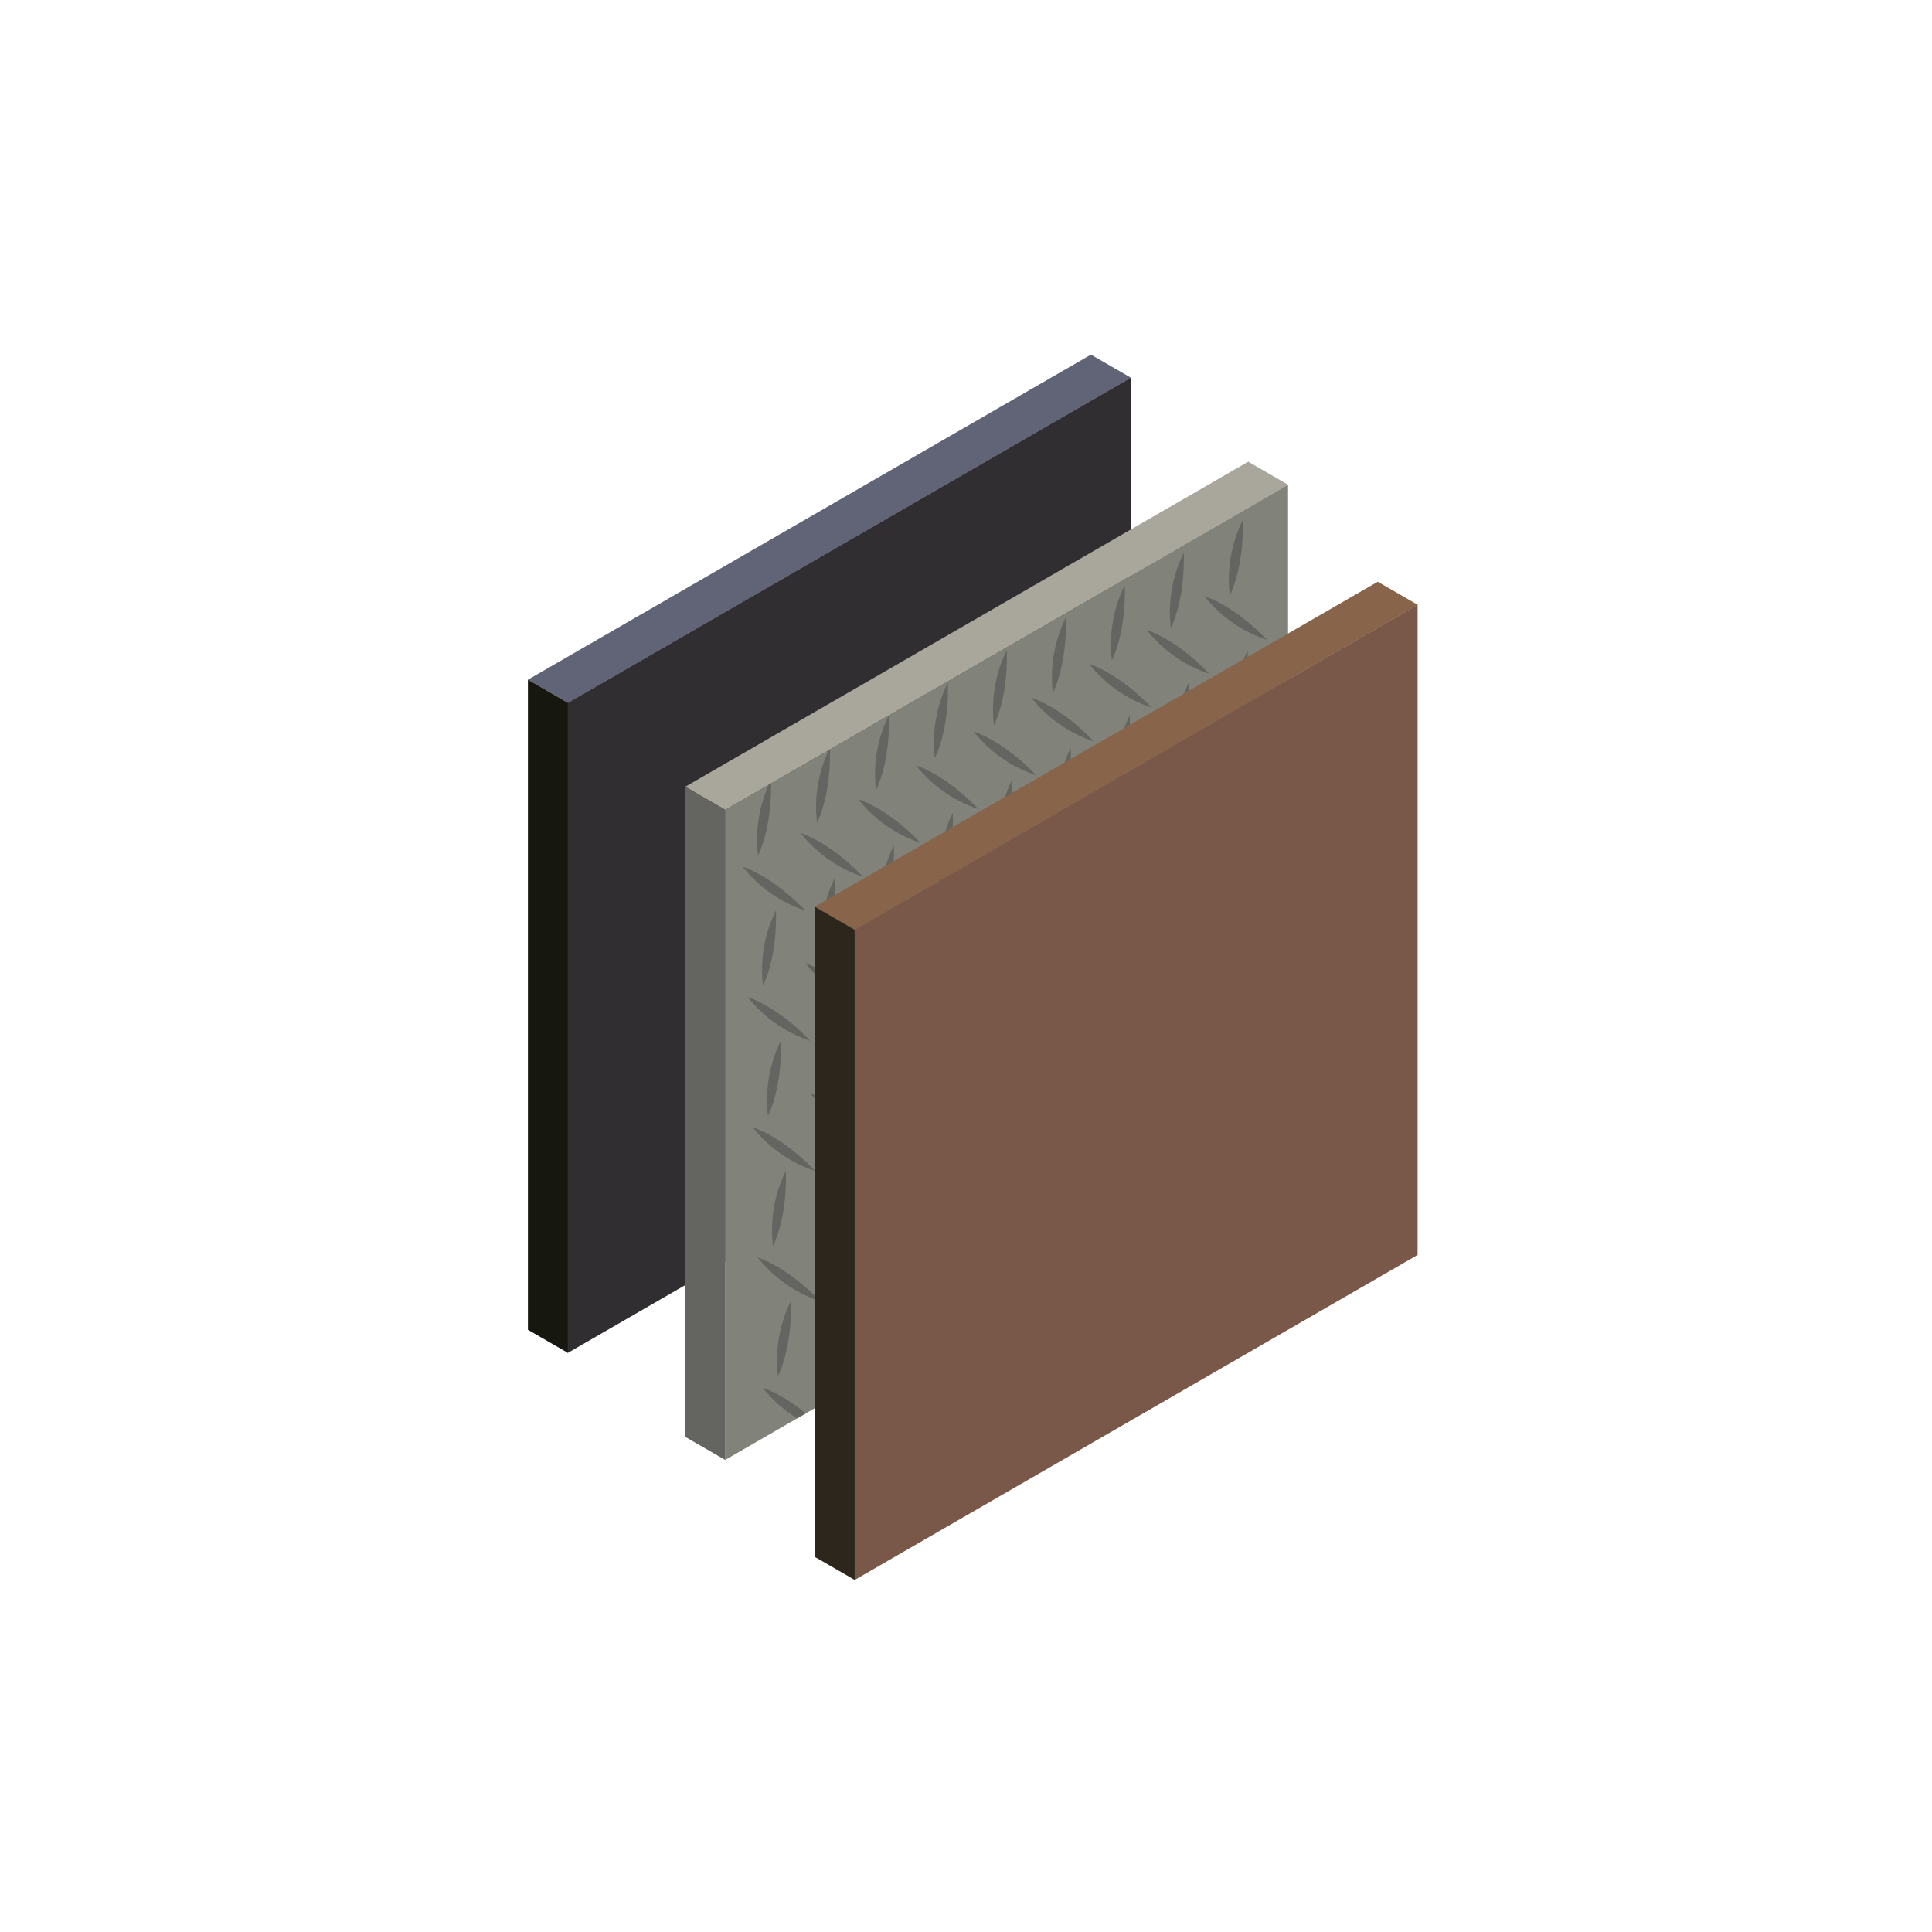 <svg xmlns="http://www.w3.org/2000/svg" xmlns:xlink="http://www.w3.org/1999/xlink" width="250" height="250" viewBox="0 0 250 250"><defs><clipPath id="a"><path d="M76.452,92.556v84.119L149.3,134.615V50.495Z" transform="translate(-76.452 -50.495)" fill="none"/></clipPath><clipPath id="c"><rect width="250" height="250"/></clipPath></defs><g id="b" clip-path="url(#c)"><g transform="translate(68.313 45.891)"><path d="M72.853,0,0,42.062l5.188,2.995L78.041,2.995Z" fill="#616477"/><path d="M0,210.169l5.188,2.995V129.041l-5.188-3Z" transform="translate(0 -83.984)" fill="#16170f"/><path d="M88.3,8.985V93.1L15.452,135.165V51.046Z" transform="translate(-10.296 -5.987)" fill="#302e31"/><path d="M66.187,86.566,61,83.571,133.853,41.51l5.188,3Z" transform="translate(-40.644 -27.658)" fill="#a9a79b"/><path d="M66.187,254.674,61,251.679V167.556l5.188,2.995Z" transform="translate(-40.644 -111.642)" fill="#646560"/><path d="M149.3,50.495v84.12L76.452,176.675V92.556Z" transform="translate(-50.94 -33.645)" fill="#81827a"/><g transform="translate(25.512 16.85)"><g clip-path="url(#a)"><path d="M91.045,400.611s3.759,1.112,8.084,5.659a17.353,17.353,0,0,1-8.084-5.659" transform="translate(-86.175 -283.776)" fill="#646560"/><path d="M113.425,387.491s3.759,1.112,8.084,5.659a17.356,17.356,0,0,1-8.084-5.659" transform="translate(-101.087 -275.034)" fill="#646560"/><path d="M135.806,374.371s3.759,1.112,8.084,5.659a17.356,17.356,0,0,1-8.084-5.659" transform="translate(-115.999 -266.292)" fill="#646560"/><path d="M158.186,361.251s3.759,1.112,8.084,5.659a17.353,17.353,0,0,1-8.084-5.659" transform="translate(-130.911 -257.55)" fill="#646560"/><path d="M180.566,348.132s3.759,1.112,8.084,5.659a17.353,17.353,0,0,1-8.084-5.659" transform="translate(-145.823 -248.809)" fill="#646560"/><path d="M202.946,335.012s3.759,1.112,8.084,5.659a17.356,17.356,0,0,1-8.084-5.659" transform="translate(-160.734 -240.067)" fill="#646560"/><path d="M225.326,321.892s3.759,1.112,8.084,5.659a17.356,17.356,0,0,1-8.084-5.659" transform="translate(-175.646 -231.326)" fill="#646560"/><path d="M247.706,308.772s3.759,1.112,8.084,5.659a17.353,17.353,0,0,1-8.084-5.659" transform="translate(-190.558 -222.584)" fill="#646560"/><path d="M270.087,295.653s3.759,1.112,8.084,5.659a17.352,17.352,0,0,1-8.084-5.659" transform="translate(-205.47 -213.843)" fill="#646560"/><path d="M96.7,376.717s1.856-3.453,1.67-9.725a17.355,17.355,0,0,0-1.67,9.725" transform="translate(-89.86 -261.376)" fill="#646560"/><path d="M119.566,364.113s1.856-3.453,1.67-9.725a17.355,17.355,0,0,0-1.67,9.725" transform="translate(-105.096 -252.978)" fill="#646560"/><path d="M142.432,351.51s1.856-3.453,1.67-9.725a17.353,17.353,0,0,0-1.67,9.725" transform="translate(-120.332 -244.58)" fill="#646560"/><path d="M165.3,338.906s1.856-3.453,1.67-9.725a17.355,17.355,0,0,0-1.67,9.725" transform="translate(-135.568 -236.182)" fill="#646560"/><path d="M188.166,326.3s1.856-3.453,1.67-9.725a17.355,17.355,0,0,0-1.67,9.725" transform="translate(-150.804 -227.784)" fill="#646560"/><path d="M211.033,313.7s1.856-3.453,1.67-9.725a17.355,17.355,0,0,0-1.67,9.725" transform="translate(-166.04 -219.386)" fill="#646560"/><path d="M233.9,301.095s1.856-3.453,1.67-9.725a17.355,17.355,0,0,0-1.67,9.725" transform="translate(-181.277 -210.988)" fill="#646560"/><path d="M256.767,288.49s1.856-3.453,1.67-9.725a17.355,17.355,0,0,0-1.67,9.725" transform="translate(-196.513 -202.59)" fill="#646560"/><path d="M279.634,275.887s1.856-3.453,1.67-9.725a17.355,17.355,0,0,0-1.67,9.725" transform="translate(-211.749 -194.193)" fill="#646560"/><path d="M89.116,350.115s3.759,1.112,8.084,5.659a17.353,17.353,0,0,1-8.084-5.659" transform="translate(-84.89 -250.13)" fill="#646560"/><path d="M111.5,336.995s3.759,1.112,8.084,5.659a17.35,17.35,0,0,1-8.084-5.659" transform="translate(-99.802 -241.389)" fill="#646560"/><path d="M133.876,323.876s3.759,1.112,8.084,5.659a17.353,17.353,0,0,1-8.084-5.659" transform="translate(-114.713 -232.648)" fill="#646560"/><path d="M156.257,310.756s3.759,1.112,8.084,5.659a17.355,17.355,0,0,1-8.084-5.659" transform="translate(-129.626 -223.906)" fill="#646560"/><path d="M178.637,297.636s3.759,1.112,8.084,5.659a17.356,17.356,0,0,1-8.084-5.659" transform="translate(-144.537 -215.164)" fill="#646560"/><path d="M201.017,284.516s3.759,1.112,8.084,5.659a17.35,17.35,0,0,1-8.084-5.659" transform="translate(-159.449 -206.422)" fill="#646560"/><path d="M223.4,271.4s3.759,1.112,8.084,5.659A17.353,17.353,0,0,1,223.4,271.4" transform="translate(-174.361 -197.681)" fill="#646560"/><path d="M245.777,258.277s3.759,1.112,8.084,5.659a17.356,17.356,0,0,1-8.084-5.659" transform="translate(-189.273 -188.939)" fill="#646560"/><path d="M268.157,245.157s3.759,1.112,8.084,5.659a17.353,17.353,0,0,1-8.084-5.659" transform="translate(-204.184 -180.197)" fill="#646560"/><path d="M94.77,326.222s1.856-3.453,1.67-9.725a17.352,17.352,0,0,0-1.67,9.725" transform="translate(-88.575 -227.731)" fill="#646560"/><path d="M117.636,313.618s1.856-3.453,1.67-9.725a17.355,17.355,0,0,0-1.67,9.725" transform="translate(-103.81 -219.333)" fill="#646560"/><path d="M140.5,301.014s1.856-3.453,1.67-9.725a17.355,17.355,0,0,0-1.67,9.725" transform="translate(-119.047 -210.935)" fill="#646560"/><path d="M163.37,288.41s1.856-3.453,1.67-9.725a17.355,17.355,0,0,0-1.67,9.725" transform="translate(-134.283 -202.537)" fill="#646560"/><path d="M186.237,275.806s1.856-3.453,1.67-9.725a17.355,17.355,0,0,0-1.67,9.725" transform="translate(-149.519 -194.139)" fill="#646560"/><path d="M209.1,263.2s1.856-3.453,1.67-9.725a17.355,17.355,0,0,0-1.67,9.725" transform="translate(-164.755 -185.742)" fill="#646560"/><path d="M231.971,250.6s1.856-3.453,1.67-9.725a17.355,17.355,0,0,0-1.67,9.725" transform="translate(-179.991 -177.344)" fill="#646560"/><path d="M254.838,238s1.856-3.453,1.67-9.725a17.355,17.355,0,0,0-1.67,9.725" transform="translate(-195.228 -168.946)" fill="#646560"/><path d="M277.7,225.391s1.856-3.453,1.67-9.725a17.353,17.353,0,0,0-1.67,9.725" transform="translate(-210.463 -160.548)" fill="#646560"/><path d="M87.187,299.62s3.759,1.112,8.084,5.659a17.353,17.353,0,0,1-8.084-5.659" transform="translate(-83.605 -216.486)" fill="#646560"/><path d="M109.567,286.5s3.759,1.112,8.084,5.659a17.356,17.356,0,0,1-8.084-5.659" transform="translate(-98.516 -207.744)" fill="#646560"/><path d="M131.947,273.38s3.759,1.112,8.084,5.659a17.353,17.353,0,0,1-8.084-5.659" transform="translate(-113.428 -199.002)" fill="#646560"/><path d="M154.327,260.26s3.759,1.112,8.084,5.659a17.35,17.35,0,0,1-8.084-5.659" transform="translate(-128.34 -190.261)" fill="#646560"/><path d="M176.708,247.141s3.759,1.112,8.084,5.659a17.351,17.351,0,0,1-8.084-5.659" transform="translate(-143.252 -181.519)" fill="#646560"/><path d="M199.088,234.021s3.759,1.112,8.084,5.659a17.356,17.356,0,0,1-8.084-5.659" transform="translate(-158.164 -172.778)" fill="#646560"/><path d="M221.468,220.9s3.759,1.112,8.084,5.659a17.352,17.352,0,0,1-8.084-5.659" transform="translate(-173.076 -164.036)" fill="#646560"/><path d="M243.848,207.781s3.759,1.112,8.084,5.659a17.356,17.356,0,0,1-8.084-5.659" transform="translate(-187.987 -155.294)" fill="#646560"/><path d="M266.228,194.662s3.759,1.112,8.084,5.659a17.353,17.353,0,0,1-8.084-5.659" transform="translate(-202.899 -146.553)" fill="#646560"/><path d="M92.84,275.726S94.7,272.274,94.51,266a17.355,17.355,0,0,0-1.67,9.725" transform="translate(-87.289 -194.086)" fill="#646560"/><path d="M115.707,263.122s1.856-3.453,1.67-9.725a17.355,17.355,0,0,0-1.67,9.725" transform="translate(-102.525 -185.688)" fill="#646560"/><path d="M138.574,250.519s1.856-3.453,1.67-9.725a17.355,17.355,0,0,0-1.67,9.725" transform="translate(-117.761 -177.29)" fill="#646560"/><path d="M161.441,237.915s1.856-3.453,1.67-9.725a17.355,17.355,0,0,0-1.67,9.725" transform="translate(-132.997 -168.892)" fill="#646560"/><path d="M184.308,225.311s1.856-3.453,1.67-9.725a17.355,17.355,0,0,0-1.67,9.725" transform="translate(-148.234 -160.494)" fill="#646560"/><path d="M207.175,212.707s1.856-3.453,1.67-9.725a17.355,17.355,0,0,0-1.67,9.725" transform="translate(-163.47 -152.096)" fill="#646560"/><path d="M230.042,200.1s1.856-3.453,1.67-9.725a17.353,17.353,0,0,0-1.67,9.725" transform="translate(-178.706 -143.698)" fill="#646560"/><path d="M252.908,187.5s1.856-3.452,1.67-9.725a17.354,17.354,0,0,0-1.67,9.725" transform="translate(-193.942 -135.301)" fill="#646560"/><path d="M275.775,174.9s1.856-3.453,1.67-9.725a17.355,17.355,0,0,0-1.67,9.725" transform="translate(-209.178 -126.903)" fill="#646560"/><path d="M85.257,249.124s3.759,1.112,8.084,5.659a17.354,17.354,0,0,1-8.084-5.659" transform="translate(-82.319 -182.841)" fill="#646560"/><path d="M107.638,236.005s3.759,1.112,8.084,5.659a17.353,17.353,0,0,1-8.084-5.659" transform="translate(-97.231 -174.1)" fill="#646560"/><path d="M130.018,222.885s3.759,1.112,8.084,5.659a17.356,17.356,0,0,1-8.084-5.659" transform="translate(-112.143 -165.358)" fill="#646560"/><path d="M152.4,209.765s3.759,1.112,8.084,5.659a17.353,17.353,0,0,1-8.084-5.659" transform="translate(-127.054 -156.616)" fill="#646560"/><path d="M174.778,196.645s3.759,1.112,8.084,5.659a17.353,17.353,0,0,1-8.084-5.659" transform="translate(-141.966 -147.874)" fill="#646560"/><path d="M197.158,183.526s3.759,1.112,8.084,5.659a17.353,17.353,0,0,1-8.084-5.659" transform="translate(-156.878 -139.133)" fill="#646560"/><path d="M219.538,170.406s3.759,1.112,8.084,5.659a17.352,17.352,0,0,1-8.084-5.659" transform="translate(-171.79 -130.391)" fill="#646560"/><path d="M241.919,157.286s3.759,1.112,8.084,5.659a17.353,17.353,0,0,1-8.084-5.659" transform="translate(-186.702 -121.649)" fill="#646560"/><path d="M264.3,144.166s3.759,1.112,8.084,5.659a17.356,17.356,0,0,1-8.084-5.659" transform="translate(-201.614 -112.908)" fill="#646560"/><path d="M90.911,225.231s1.856-3.453,1.67-9.725a17.355,17.355,0,0,0-1.67,9.725" transform="translate(-86.004 -160.441)" fill="#646560"/><path d="M113.778,212.627s1.856-3.453,1.67-9.725a17.355,17.355,0,0,0-1.67,9.725" transform="translate(-101.24 -152.043)" fill="#646560"/><path d="M136.645,200.023s1.856-3.453,1.67-9.725a17.355,17.355,0,0,0-1.67,9.725" transform="translate(-116.476 -143.645)" fill="#646560"/><path d="M159.512,187.419s1.856-3.453,1.67-9.725a17.355,17.355,0,0,0-1.67,9.725" transform="translate(-131.712 -135.247)" fill="#646560"/><path d="M182.378,174.816s1.856-3.453,1.67-9.725a17.354,17.354,0,0,0-1.67,9.725" transform="translate(-146.948 -126.85)" fill="#646560"/><path d="M205.245,162.212s1.856-3.453,1.67-9.725a17.355,17.355,0,0,0-1.67,9.725" transform="translate(-162.184 -118.452)" fill="#646560"/><path d="M228.112,149.608s1.856-3.453,1.67-9.725a17.355,17.355,0,0,0-1.67,9.725" transform="translate(-177.42 -110.054)" fill="#646560"/><path d="M250.979,137s1.856-3.453,1.67-9.725a17.355,17.355,0,0,0-1.67,9.725" transform="translate(-192.656 -101.656)" fill="#646560"/><path d="M273.846,124.4s1.856-3.453,1.67-9.725a17.355,17.355,0,0,0-1.67,9.725" transform="translate(-207.892 -93.258)" fill="#646560"/><path d="M83.328,198.629s3.759,1.112,8.084,5.659a17.353,17.353,0,0,1-8.084-5.659" transform="translate(-81.033 -149.196)" fill="#646560"/><path d="M105.708,185.509s3.759,1.112,8.084,5.659a17.353,17.353,0,0,1-8.084-5.659" transform="translate(-95.945 -140.454)" fill="#646560"/><path d="M128.089,172.389s3.759,1.112,8.084,5.659a17.356,17.356,0,0,1-8.084-5.659" transform="translate(-110.858 -131.712)" fill="#646560"/><path d="M150.469,159.27s3.759,1.112,8.084,5.659a17.353,17.353,0,0,1-8.084-5.659" transform="translate(-125.769 -122.971)" fill="#646560"/><path d="M172.849,146.15s3.759,1.112,8.084,5.659a17.353,17.353,0,0,1-8.084-5.659" transform="translate(-140.681 -114.229)" fill="#646560"/><path d="M195.229,133.03s3.759,1.112,8.084,5.659a17.353,17.353,0,0,1-8.084-5.659" transform="translate(-155.593 -105.488)" fill="#646560"/><path d="M217.609,119.91s3.759,1.112,8.084,5.659a17.353,17.353,0,0,1-8.084-5.659" transform="translate(-170.504 -96.746)" fill="#646560"/><path d="M239.989,106.791s3.759,1.112,8.084,5.659a17.353,17.353,0,0,1-8.084-5.659" transform="translate(-185.416 -88.005)" fill="#646560"/><path d="M262.37,93.671s3.759,1.112,8.084,5.659a17.353,17.353,0,0,1-8.084-5.659" transform="translate(-200.328 -79.263)" fill="#646560"/><path d="M88.982,174.735s1.856-3.453,1.67-9.725a17.355,17.355,0,0,0-1.67,9.725" transform="translate(-84.718 -126.796)" fill="#646560"/><path d="M111.848,162.132s1.856-3.453,1.67-9.725a17.355,17.355,0,0,0-1.67,9.725" transform="translate(-99.954 -118.399)" fill="#646560"/><path d="M134.715,149.528s1.856-3.453,1.67-9.725a17.355,17.355,0,0,0-1.67,9.725" transform="translate(-115.19 -110.001)" fill="#646560"/><path d="M157.582,136.924s1.856-3.453,1.67-9.726a17.355,17.355,0,0,0-1.67,9.726" transform="translate(-130.426 -101.603)" fill="#646560"/><path d="M180.449,124.32s1.856-3.453,1.67-9.725a17.355,17.355,0,0,0-1.67,9.725" transform="translate(-145.662 -93.205)" fill="#646560"/><path d="M203.316,111.716s1.856-3.453,1.67-9.725a17.355,17.355,0,0,0-1.67,9.725" transform="translate(-160.899 -84.807)" fill="#646560"/><path d="M226.183,99.112s1.856-3.453,1.67-9.725a17.355,17.355,0,0,0-1.67,9.725" transform="translate(-176.135 -76.409)" fill="#646560"/><path d="M249.05,86.509s1.856-3.453,1.67-9.725a17.355,17.355,0,0,0-1.67,9.725" transform="translate(-191.371 -68.011)" fill="#646560"/><path d="M271.917,73.905s1.856-3.453,1.67-9.725a17.355,17.355,0,0,0-1.67,9.725" transform="translate(-206.607 -59.613)" fill="#646560"/></g></g><path d="M111.226,130.105l5.188,3,72.853-42.062-5.187-2.995Z" transform="translate(-74.11 -58.663)" fill="#88644a"/><path d="M111.226,298.212l5.188,2.995V217.084l-5.188-3Z" transform="translate(-74.11 -142.646)" fill="#2d261c"/><path d="M126.68,139.089v84.119l72.852-42.061V97.028Z" transform="translate(-84.406 -64.65)" fill="#795849"/></g></g></svg>